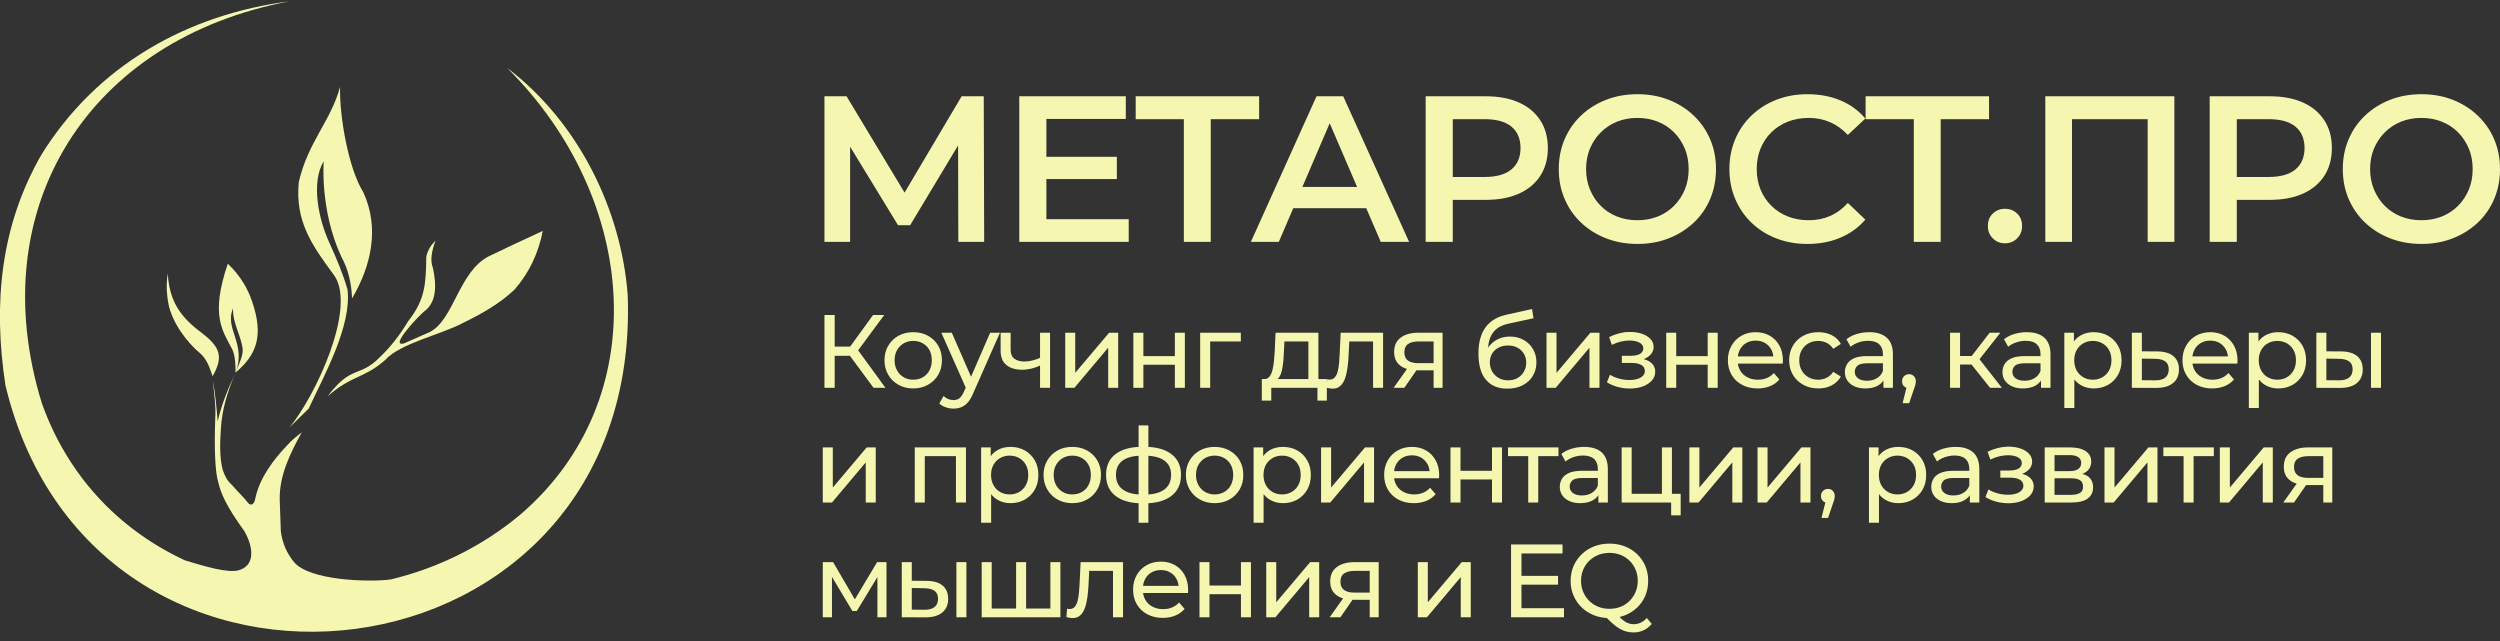 <?xml version="1.0" encoding="UTF-8"?> <svg xmlns="http://www.w3.org/2000/svg" width="234" height="60" viewBox="0 0 234 60" fill="none"><rect x="0" y="0" width="234" height="60" fill="#333333" stroke="none"/><path fill-rule="evenodd" clip-rule="evenodd" d="M47.475 6.362C54.274 11.533 58.151 19.779 58.752 27.586C60.163 64.86 8.846 70.889 0.507 36.052C-0.664 28.403 0.051 21.133 3.876 14.481C9.054 6.129 17.537 1.343 27.13 0.118C8.401 3.619 -1.757 19.361 3.92 37.755C10.54 56.305 34.2 60.237 48.67 48.194C61.248 37.436 59.869 18.699 47.475 6.362Z" fill="#F5F7B1"></path><path fill-rule="evenodd" clip-rule="evenodd" d="M17.336 52.461C19.366 53.063 21.239 53.629 22.304 53.388C23.987 52.933 23.67 51.104 22.876 49.723C21.177 47.371 20.672 46.196 20.42 45.095C20.144 44.212 20.043 42.066 20.144 39.237C20.23 37.989 20.029 36.797 19.92 35.588C20.149 36.826 20.274 38.168 20.373 39.437C20.722 37.921 21.328 36.418 21.968 35.063C21.307 36.649 20.787 38.287 20.677 40.07C20.591 41.43 20.532 42.78 20.844 43.979C21.039 44.55 21.297 45.046 21.692 45.367C22.296 46.097 22.811 46.52 23.209 47.062C23.454 47.364 23.802 47.275 23.907 46.608C24.115 45.656 24.523 44.776 25.059 43.948C25.579 43.13 26.207 42.388 26.878 41.679C27.315 41.181 27.778 40.831 28.241 40.47C27.177 42.396 26.147 44.482 26.181 46.73C26.214 47.735 26.251 48.739 26.285 49.741C26.428 50.803 26.823 51.763 27.513 52.606C28.947 54.327 34.353 54.498 36.518 54.249C31.067 56.897 21.877 56.095 17.336 52.461Z" fill="#F5F7B1"></path><path fill-rule="evenodd" clip-rule="evenodd" d="M19.899 35.217C19.629 34.441 19.382 33.646 18.765 33.099C17.43 31.985 16.14 30.207 15.778 28.497C15.58 27.474 15.551 26.511 15.705 25.616C15.851 28.105 16.806 29.615 18.814 31.105C20.511 32.403 21.008 33.288 19.899 35.217Z" fill="#F5F7B1"></path><path fill-rule="evenodd" clip-rule="evenodd" d="M22.046 34.903C22.056 34.191 22.015 33.228 21.729 32.681C20.823 30.942 19.673 29.522 21.323 24.684C22.509 25.813 23.18 26.999 23.594 28.211C24.692 31.401 24.039 33.195 22.064 34.856C22.267 34.256 22.743 33.407 22.717 32.74C22.639 31.575 21.747 30.238 21.814 28.852C20.977 30.794 23.097 32.149 22.046 34.903Z" fill="#F5F7B1"></path><path fill-rule="evenodd" clip-rule="evenodd" d="M27.12 39.982C27.711 39.403 28.301 38.824 28.892 38.245C30.326 35.154 32.928 30.519 32.529 27.106C32.098 25.603 31.481 24.149 30.81 22.683C29.868 20.622 29.064 17.149 30.302 15.081C30.305 14.912 29.896 19.638 31.952 24.035C32.641 25.281 32.894 26.589 32.954 27.926C34.757 24.879 35.535 21.349 34.018 18.021C32.597 15.74 31.754 10.809 31.832 8.133C30.96 11.338 28.832 13.274 27.966 17.043C27.614 20.729 29.186 22.942 31.278 25.774C33.401 28.8 29.545 37.036 27.12 39.982Z" fill="#F5F7B1"></path><path fill-rule="evenodd" clip-rule="evenodd" d="M30.666 37.093C32.907 34.1 33.664 35.383 35.566 33.42C36.576 32.46 37.447 31.334 38.205 30.062C39.8 28.063 39.87 26.522 39.901 24.032C40.021 23.43 40.343 22.94 40.77 22.506C40.429 23.43 40.226 24.323 40.526 25.107C40.819 26.48 40.965 28.237 39.693 29.161C39.297 29.462 36.355 32.525 37.814 32.144C38.626 31.785 39.438 31.424 40.247 31.069C42.49 29.904 42.93 25.457 45.737 23.996C47.348 23.22 49.188 22.351 50.803 21.613C50.416 23.612 49.588 25.46 48.17 27.1C46.796 28.401 45.136 29.343 43.403 30.194C41.306 31.328 37.465 32.117 36.045 33.703C34.047 35.458 32.941 35.089 30.666 37.093Z" fill="#F5F7B1"></path><path d="M77.169 22.639V9.012H79.238L85.228 18.958H84.117L90.01 9.012H92.079L92.118 22.639H89.698L89.677 12.768H90.185L85.189 21.081H84.057L78.983 12.768H79.569V22.639H77.169ZM97.746 14.676H104.537V16.76H97.746V14.676ZM97.941 20.516H105.648V22.639H95.404V9.012H105.375V11.133H97.941V20.516ZM110.808 22.639V10.531L111.414 11.154H106.301V9.012H117.854V11.154H112.741L113.327 10.531V22.639H110.808ZM117.082 22.639L123.227 9.012H125.725L131.892 22.639H129.238L123.951 10.354H124.966L119.697 22.639H117.082ZM119.91 19.485L120.594 17.5H127.971L128.653 19.485H119.91ZM133.443 22.639V9.012H139.063C140.273 9.012 141.311 9.207 142.175 9.596C143.042 9.986 143.708 10.544 144.176 11.271C144.645 11.997 144.879 12.859 144.879 13.858C144.879 14.857 144.645 15.722 144.176 16.448C143.708 17.175 143.042 17.733 142.175 18.123C141.311 18.512 140.273 18.707 139.063 18.707H134.848L135.98 17.518V22.639H133.443ZM135.98 17.79L134.848 16.565H138.946C140.065 16.565 140.908 16.329 141.473 15.854C142.04 15.382 142.321 14.715 142.321 13.858C142.321 12.989 142.04 12.322 141.473 11.854C140.908 11.387 140.065 11.154 138.946 11.154H134.848L135.98 9.908V17.79ZM153.278 22.833C152.211 22.833 151.228 22.657 150.33 22.306C149.432 21.956 148.652 21.468 147.988 20.837C147.325 20.209 146.812 19.47 146.448 18.618C146.083 17.77 145.901 16.838 145.901 15.826C145.901 14.813 146.083 13.882 146.448 13.033C146.812 12.181 147.325 11.442 147.988 10.814C148.652 10.183 149.432 9.692 150.33 9.342C151.228 8.992 152.203 8.818 153.257 8.818C154.324 8.818 155.305 8.992 156.195 9.342C157.087 9.692 157.863 10.183 158.526 10.814C159.19 11.442 159.705 12.181 160.069 13.033C160.434 13.882 160.616 14.813 160.616 15.826C160.616 16.838 160.434 17.772 160.069 18.629C159.705 19.485 159.19 20.225 158.526 20.848C157.863 21.471 157.087 21.956 156.195 22.306C155.305 22.657 154.332 22.833 153.278 22.833ZM153.257 20.614C153.947 20.614 154.584 20.497 155.17 20.264C155.755 20.03 156.263 19.695 156.692 19.262C157.121 18.826 157.457 18.32 157.699 17.744C157.938 17.165 158.058 16.526 158.058 15.826C158.058 15.125 157.938 14.486 157.699 13.908C157.457 13.331 157.121 12.825 156.692 12.389C156.263 11.956 155.755 11.621 155.17 11.387C154.584 11.154 153.947 11.037 153.257 11.037C152.568 11.037 151.935 11.154 151.355 11.387C150.778 11.621 150.27 11.956 149.833 12.389C149.398 12.825 149.06 13.331 148.818 13.908C148.579 14.486 148.457 15.125 148.457 15.826C148.457 16.513 148.579 17.149 148.818 17.733C149.06 18.317 149.393 18.826 149.823 19.262C150.252 19.695 150.759 20.03 151.345 20.264C151.93 20.497 152.568 20.614 153.257 20.614ZM169.171 22.833C168.13 22.833 167.165 22.662 166.272 22.317C165.383 21.974 164.607 21.486 163.951 20.858C163.293 20.227 162.783 19.485 162.419 18.629C162.055 17.772 161.872 16.838 161.872 15.826C161.872 14.813 162.055 13.879 162.419 13.022C162.783 12.166 163.296 11.424 163.959 10.793C164.623 10.165 165.398 9.677 166.283 9.334C167.168 8.989 168.135 8.818 169.189 8.818C170.308 8.818 171.331 9.01 172.254 9.391C173.178 9.775 173.959 10.341 174.596 11.094L172.957 12.633C172.463 12.101 171.908 11.701 171.297 11.437C170.685 11.169 170.022 11.037 169.306 11.037C168.591 11.037 167.938 11.154 167.347 11.387C166.754 11.621 166.241 11.95 165.804 12.379C165.37 12.807 165.031 13.313 164.789 13.897C164.55 14.481 164.428 15.125 164.428 15.826C164.428 16.526 164.55 17.167 164.789 17.751C165.031 18.335 165.37 18.841 165.804 19.27C166.241 19.698 166.754 20.03 167.347 20.264C167.938 20.497 168.591 20.614 169.306 20.614C170.022 20.614 170.685 20.482 171.297 20.215C171.908 19.95 172.463 19.542 172.957 18.997L174.596 20.555C173.959 21.294 173.178 21.86 172.254 22.249C171.331 22.639 170.303 22.833 169.171 22.833ZM179.132 22.639V10.531L179.735 11.154H174.622V9.012H186.175V11.154H181.062L181.648 10.531V22.639H179.132ZM187.666 22.774C187.224 22.774 186.846 22.623 186.534 22.317C186.222 22.013 186.066 21.627 186.066 21.159C186.066 20.666 186.222 20.274 186.534 19.981C186.846 19.69 187.224 19.542 187.666 19.542C188.108 19.542 188.486 19.69 188.798 19.981C189.11 20.274 189.266 20.666 189.266 21.159C189.266 21.627 189.11 22.013 188.798 22.317C188.486 22.623 188.108 22.774 187.666 22.774ZM191.442 22.639V9.012H203.52V22.639H201.022V10.531L201.608 11.154H193.354L193.94 10.531V22.639H191.442ZM206.827 22.639V9.012H212.448C213.658 9.012 214.696 9.207 215.56 9.596C216.426 9.986 217.092 10.544 217.561 11.271C218.029 11.997 218.263 12.859 218.263 13.858C218.263 14.857 218.029 15.722 217.561 16.448C217.092 17.175 216.426 17.733 215.56 18.123C214.696 18.512 213.658 18.707 212.448 18.707H208.232L209.364 17.518V22.639H206.827ZM209.364 17.79L208.232 16.565H212.33C213.449 16.565 214.292 16.329 214.857 15.854C215.424 15.382 215.705 14.715 215.705 13.858C215.705 12.989 215.424 12.322 214.857 11.854C214.292 11.387 213.449 11.154 212.33 11.154H208.232L209.364 9.908V17.79ZM226.662 22.833C225.596 22.833 224.612 22.657 223.714 22.306C222.817 21.956 222.036 21.468 221.372 20.837C220.709 20.209 220.196 19.47 219.832 18.618C219.468 17.77 219.286 16.838 219.286 15.826C219.286 14.813 219.468 13.882 219.832 13.033C220.196 12.181 220.709 11.442 221.372 10.814C222.036 10.183 222.817 9.692 223.714 9.342C224.612 8.992 225.588 8.818 226.641 8.818C227.708 8.818 228.689 8.992 229.579 9.342C230.472 9.692 231.247 10.183 231.911 10.814C232.574 11.442 233.089 12.181 233.454 13.033C233.818 13.882 234 14.813 234 15.826C234 16.838 233.818 17.772 233.454 18.629C233.089 19.485 232.574 20.225 231.911 20.848C231.247 21.471 230.472 21.956 229.579 22.306C228.689 22.657 227.716 22.833 226.662 22.833ZM226.641 20.614C227.331 20.614 227.969 20.497 228.554 20.264C229.139 20.03 229.647 19.695 230.076 19.262C230.505 18.826 230.841 18.32 231.083 17.744C231.323 17.165 231.442 16.526 231.442 15.826C231.442 15.125 231.323 14.486 231.083 13.908C230.841 13.331 230.505 12.825 230.076 12.389C229.647 11.956 229.139 11.621 228.554 11.387C227.969 11.154 227.331 11.037 226.641 11.037C225.952 11.037 225.32 11.154 224.739 11.387C224.162 11.621 223.654 11.956 223.217 12.389C222.783 12.825 222.444 13.331 222.202 13.908C221.963 14.486 221.841 15.125 221.841 15.826C221.841 16.513 221.963 17.149 222.202 17.733C222.444 18.317 222.778 18.826 223.207 19.262C223.636 19.695 224.144 20.03 224.729 20.264C225.314 20.497 225.952 20.614 226.641 20.614Z" fill="#F5F7B1"></path><path d="M81.765 36.299L79.287 32.943L80.079 32.455L82.878 36.299H81.765ZM77.169 36.299V29.486H78.127V36.299H77.169ZM77.833 33.301V32.444H80.05V33.301H77.833ZM80.167 33L79.269 32.865L81.718 29.486H82.761L80.167 33ZM85.48 36.358C84.96 36.358 84.497 36.244 84.093 36.016C83.69 35.79 83.373 35.476 83.138 35.079C82.904 34.679 82.787 34.225 82.787 33.721C82.787 33.208 82.904 32.753 83.138 32.359C83.373 31.962 83.69 31.653 84.093 31.427C84.497 31.204 84.96 31.092 85.48 31.092C85.993 31.092 86.453 31.204 86.859 31.427C87.268 31.653 87.585 31.959 87.817 32.354C88.049 32.746 88.163 33.2 88.163 33.721C88.163 34.233 88.049 34.687 87.817 35.081C87.585 35.479 87.268 35.79 86.859 36.016C86.453 36.244 85.993 36.358 85.48 36.358ZM85.48 35.541C85.811 35.541 86.11 35.466 86.373 35.315C86.636 35.167 86.844 34.954 86.992 34.679C87.143 34.404 87.216 34.085 87.216 33.721C87.216 33.35 87.143 33.031 86.992 32.761C86.844 32.491 86.636 32.284 86.373 32.133C86.11 31.985 85.811 31.91 85.48 31.91C85.147 31.91 84.853 31.985 84.593 32.133C84.333 32.284 84.125 32.491 83.969 32.761C83.812 33.031 83.734 33.35 83.734 33.721C83.734 34.085 83.812 34.404 83.969 34.679C84.125 34.954 84.333 35.167 84.593 35.315C84.853 35.466 85.147 35.541 85.48 35.541ZM89.243 38.245C88.996 38.245 88.756 38.206 88.522 38.123C88.288 38.043 88.085 37.924 87.916 37.768L88.317 37.067C88.447 37.192 88.59 37.285 88.746 37.35C88.902 37.415 89.068 37.449 89.243 37.449C89.472 37.449 89.659 37.389 89.81 37.272C89.958 37.155 90.099 36.948 90.229 36.649L90.552 35.938L90.648 35.821L92.677 31.142H93.596L91.088 36.815C90.937 37.179 90.77 37.464 90.585 37.672C90.398 37.88 90.195 38.027 89.974 38.116C89.753 38.201 89.511 38.245 89.243 38.245ZM90.474 36.465L88.111 31.142H89.087L91.098 35.736L90.474 36.465ZM97.416 34.186C97.142 34.319 96.862 34.42 96.573 34.495C96.284 34.568 95.985 34.607 95.68 34.607C95.056 34.607 94.561 34.459 94.202 34.168C93.841 33.875 93.658 33.426 93.658 32.816V31.142H94.595V32.756C94.595 33.127 94.712 33.4 94.944 33.574C95.173 33.75 95.485 33.838 95.875 33.838C96.123 33.838 96.377 33.805 96.64 33.74C96.903 33.675 97.163 33.584 97.416 33.467V34.186ZM97.348 36.299V31.142H98.285V36.299H97.348ZM99.705 36.299V31.142H100.642V34.897L103.814 31.142H104.662V36.299H103.726V32.543L100.564 36.299H99.705ZM106.083 36.299V31.142H107.02V33.332H109.968V31.142H110.904V36.299H109.968V34.139H107.02V36.299H106.083ZM112.336 36.299V31.142H116.14V31.959H113.046L113.272 31.744V36.299H112.336ZM122.465 35.86V31.959H120.222L120.173 32.951C120.16 33.275 120.139 33.589 120.108 33.89C120.079 34.191 120.035 34.469 119.972 34.723C119.91 34.975 119.822 35.183 119.704 35.346C119.587 35.507 119.431 35.608 119.236 35.647L118.31 35.481C118.51 35.489 118.674 35.422 118.796 35.281C118.921 35.144 119.018 34.949 119.085 34.703C119.153 34.456 119.202 34.176 119.236 33.862C119.267 33.548 119.293 33.221 119.314 32.883L119.392 31.142H123.402V35.86H122.465ZM118.104 37.495V35.481H124.193V37.495H123.313V36.299H118.991V37.495H118.104ZM124.159 36.288L124.219 35.502C124.263 35.507 124.305 35.515 124.344 35.52C124.383 35.528 124.419 35.531 124.453 35.531C124.661 35.531 124.825 35.458 124.945 35.315C125.065 35.175 125.156 34.983 125.213 34.747C125.273 34.511 125.314 34.243 125.34 33.945C125.366 33.646 125.387 33.348 125.398 33.049L125.486 31.142H129.457V36.299H128.52V31.687L128.746 31.959H126.092L126.306 31.676L126.238 33.106C126.217 33.561 126.183 33.986 126.131 34.381C126.079 34.778 125.999 35.126 125.892 35.424C125.785 35.723 125.637 35.956 125.452 36.125C125.268 36.294 125.028 36.377 124.734 36.377C124.651 36.377 124.562 36.369 124.466 36.353C124.372 36.338 124.271 36.314 124.159 36.288ZM134.187 36.299V34.49L134.333 34.664H132.683C131.994 34.664 131.455 34.518 131.07 34.225C130.682 33.934 130.49 33.509 130.49 32.951C130.49 32.354 130.695 31.905 131.109 31.598C131.52 31.292 132.072 31.142 132.761 31.142H135.025V36.299H134.187ZM130.44 36.299L131.845 34.324H132.811L131.445 36.299H130.44ZM134.187 34.197V31.697L134.333 31.959H132.793C132.363 31.959 132.03 32.037 131.796 32.198C131.562 32.356 131.445 32.616 131.445 32.982C131.445 33.657 131.882 33.991 132.753 33.991H134.333L134.187 34.197ZM141.077 36.377C140.648 36.377 140.271 36.309 139.94 36.172C139.612 36.037 139.331 35.834 139.097 35.564C138.863 35.294 138.686 34.954 138.566 34.542C138.444 34.132 138.384 33.646 138.384 33.088C138.384 32.647 138.423 32.25 138.501 31.899C138.579 31.549 138.691 31.238 138.84 30.965C138.985 30.693 139.167 30.456 139.386 30.256C139.602 30.054 139.849 29.888 140.128 29.753C140.403 29.621 140.708 29.519 141.038 29.447L143.401 28.922L143.536 29.789L141.361 30.256C141.231 30.282 141.075 30.321 140.893 30.373C140.71 30.425 140.526 30.503 140.336 30.61C140.148 30.718 139.971 30.864 139.81 31.053C139.646 31.243 139.516 31.487 139.42 31.788C139.321 32.089 139.274 32.46 139.274 32.904C139.274 33.026 139.277 33.119 139.282 33.184C139.29 33.249 139.298 33.314 139.308 33.379C139.316 33.444 139.326 33.542 139.331 33.672L138.941 33.273C139.045 32.917 139.212 32.605 139.438 32.338C139.667 32.071 139.94 31.866 140.263 31.72C140.586 31.575 140.939 31.502 141.322 31.502C141.803 31.502 142.23 31.604 142.605 31.814C142.979 32.022 143.273 32.304 143.487 32.67C143.703 33.034 143.809 33.449 143.809 33.914C143.809 34.389 143.698 34.812 143.474 35.185C143.25 35.559 142.933 35.85 142.521 36.06C142.113 36.273 141.632 36.377 141.077 36.377ZM141.166 35.598C141.496 35.598 141.79 35.525 142.043 35.38C142.298 35.235 142.495 35.035 142.638 34.786C142.782 34.536 142.854 34.256 142.854 33.945C142.854 33.633 142.782 33.355 142.638 33.117C142.495 32.878 142.298 32.686 142.043 32.548C141.79 32.408 141.491 32.338 141.145 32.338C140.822 32.338 140.528 32.406 140.268 32.538C140.008 32.67 139.808 32.855 139.664 33.093C139.521 33.33 139.448 33.605 139.448 33.914C139.448 34.225 139.521 34.511 139.667 34.767C139.815 35.022 140.016 35.224 140.273 35.375C140.531 35.525 140.827 35.598 141.166 35.598ZM144.754 36.299V31.142H145.691V34.897L148.86 31.142H149.711V36.299H148.774V32.543L145.613 36.299H144.754ZM152.555 36.366C153.01 36.366 153.416 36.301 153.77 36.169C154.124 36.034 154.405 35.85 154.616 35.614C154.821 35.377 154.928 35.102 154.928 34.791C154.928 34.401 154.761 34.093 154.428 33.867C154.098 33.639 153.642 33.527 153.062 33.527L153.023 33.75C153.361 33.75 153.661 33.696 153.921 33.584C154.181 33.472 154.389 33.322 154.545 33.132C154.701 32.94 154.779 32.722 154.779 32.476C154.779 32.182 154.678 31.931 154.472 31.715C154.267 31.502 153.991 31.336 153.64 31.225C153.288 31.11 152.888 31.058 152.438 31.074C152.138 31.079 151.839 31.123 151.535 31.204C151.233 31.284 150.926 31.401 150.614 31.549L150.869 32.281C151.147 32.143 151.423 32.042 151.691 31.977C151.961 31.912 152.227 31.876 152.487 31.871C152.752 31.871 152.987 31.899 153.184 31.959C153.382 32.016 153.538 32.102 153.648 32.211C153.759 32.322 153.814 32.455 153.814 32.611C153.814 32.753 153.767 32.878 153.674 32.984C153.577 33.093 153.447 33.171 153.278 33.223C153.109 33.275 152.909 33.301 152.682 33.301H151.805V33.973H152.742C153.125 33.973 153.424 34.038 153.64 34.168C153.853 34.298 153.96 34.482 153.96 34.723C153.96 34.892 153.903 35.04 153.785 35.165C153.668 35.292 153.499 35.39 153.283 35.463C153.065 35.533 152.807 35.569 152.508 35.569C152.183 35.569 151.86 35.525 151.54 35.437C151.223 35.352 150.939 35.23 150.692 35.074L150.408 35.782C150.702 35.972 151.035 36.117 151.41 36.216C151.782 36.317 152.164 36.366 152.555 36.366ZM155.958 36.299V31.142H156.895V33.332H159.84V31.142H160.777V36.299H159.84V34.139H156.895V36.299H155.958ZM164.511 36.358C163.957 36.358 163.473 36.244 163.051 36.016C162.632 35.79 162.307 35.479 162.075 35.081C161.846 34.687 161.729 34.233 161.729 33.721C161.729 33.208 161.841 32.753 162.068 32.359C162.291 31.962 162.601 31.653 162.994 31.427C163.387 31.204 163.832 31.092 164.326 31.092C164.826 31.092 165.268 31.204 165.653 31.424C166.036 31.642 166.338 31.954 166.556 32.354C166.772 32.751 166.881 33.218 166.881 33.75C166.881 33.789 166.881 33.833 166.876 33.885C166.874 33.937 166.868 33.986 166.863 34.03H162.461V33.361H166.374L165.994 33.594C165.999 33.262 165.932 32.966 165.789 32.709C165.645 32.45 165.45 32.245 165.198 32.099C164.948 31.954 164.657 31.881 164.326 31.881C164.001 31.881 163.71 31.954 163.457 32.099C163.202 32.245 163.004 32.45 162.861 32.712C162.718 32.977 162.648 33.275 162.648 33.612V33.768C162.648 34.113 162.726 34.42 162.887 34.69C163.046 34.957 163.27 35.167 163.553 35.315C163.84 35.466 164.17 35.541 164.54 35.541C164.847 35.541 165.125 35.489 165.375 35.385C165.625 35.281 165.843 35.126 166.033 34.918L166.551 35.52C166.317 35.793 166.025 36 165.677 36.143C165.328 36.286 164.94 36.358 164.511 36.358ZM170.196 36.358C169.668 36.358 169.2 36.244 168.786 36.016C168.372 35.79 168.05 35.479 167.815 35.081C167.581 34.687 167.464 34.233 167.464 33.721C167.464 33.208 167.581 32.753 167.815 32.359C168.05 31.962 168.372 31.653 168.786 31.427C169.2 31.204 169.668 31.092 170.196 31.092C170.665 31.092 171.081 31.186 171.45 31.37C171.817 31.554 172.101 31.829 172.304 32.193L171.591 32.65C171.422 32.398 171.216 32.211 170.972 32.089C170.727 31.97 170.467 31.91 170.186 31.91C169.848 31.91 169.546 31.985 169.278 32.133C169.012 32.284 168.802 32.491 168.646 32.761C168.489 33.031 168.411 33.35 168.411 33.721C168.411 34.09 168.489 34.412 168.646 34.684C168.802 34.957 169.012 35.167 169.278 35.315C169.546 35.466 169.848 35.541 170.186 35.541C170.467 35.541 170.727 35.481 170.972 35.359C171.216 35.24 171.422 35.053 171.591 34.801L172.304 35.248C172.101 35.606 171.817 35.878 171.45 36.07C171.081 36.263 170.665 36.358 170.196 36.358ZM176.29 36.299V35.209L176.241 35.004V33.145C176.241 32.751 176.126 32.444 175.895 32.227C175.666 32.008 175.317 31.899 174.856 31.899C174.549 31.899 174.253 31.951 173.959 32.05C173.667 32.151 173.418 32.286 173.217 32.455L172.827 31.754C173.092 31.541 173.415 31.375 173.787 31.264C174.162 31.149 174.555 31.092 174.963 31.092C175.674 31.092 176.22 31.264 176.602 31.609C176.988 31.951 177.177 32.478 177.177 33.184V36.299H176.29ZM174.594 36.358C174.209 36.358 173.873 36.294 173.584 36.164C173.293 36.034 173.072 35.852 172.915 35.624C172.759 35.393 172.681 35.131 172.681 34.84C172.681 34.56 172.746 34.308 172.882 34.08C173.014 33.854 173.233 33.672 173.535 33.535C173.837 33.4 174.245 33.332 174.758 33.332H176.397V34.002H174.797C174.331 34.002 174.013 34.08 173.852 34.235C173.688 34.391 173.608 34.581 173.608 34.801C173.608 35.053 173.709 35.255 173.909 35.409C174.112 35.562 174.391 35.637 174.75 35.637C175.101 35.637 175.408 35.559 175.671 35.403C175.934 35.248 176.124 35.022 176.241 34.723L176.428 35.364C176.303 35.671 176.085 35.912 175.772 36.091C175.46 36.268 175.067 36.358 174.594 36.358ZM178.083 37.739L178.57 35.775L178.697 36.338C178.51 36.338 178.351 36.281 178.223 36.164C178.096 36.047 178.034 35.886 178.034 35.686C178.034 35.492 178.096 35.333 178.223 35.209C178.351 35.087 178.505 35.024 178.687 35.024C178.877 35.024 179.03 35.087 179.147 35.214C179.264 35.341 179.322 35.497 179.322 35.686C179.322 35.751 179.316 35.813 179.306 35.876C179.298 35.938 179.283 36.008 179.259 36.091C179.236 36.172 179.202 36.27 179.155 36.387L178.697 37.739H178.083ZM186.271 36.299L184.271 33.789L185.043 33.322L187.375 36.299H186.271ZM182.525 36.299V31.142H183.461V36.299H182.525ZM183.178 34.119V33.322H184.887V34.119H183.178ZM185.121 33.828L184.252 33.711L186.232 31.142H187.237L185.121 33.828ZM191.038 36.299V35.209L190.992 35.004V33.145C190.992 32.751 190.874 32.444 190.645 32.227C190.414 32.008 190.068 31.899 189.605 31.899C189.3 31.899 189.001 31.951 188.707 32.05C188.416 32.151 188.168 32.286 187.965 32.455L187.575 31.754C187.843 31.541 188.163 31.375 188.538 31.264C188.91 31.149 189.303 31.092 189.711 31.092C190.422 31.092 190.968 31.264 191.351 31.609C191.736 31.951 191.928 32.478 191.928 33.184V36.299H191.038ZM189.342 36.358C188.957 36.358 188.621 36.294 188.332 36.164C188.043 36.034 187.82 35.852 187.664 35.624C187.507 35.393 187.429 35.131 187.429 34.84C187.429 34.56 187.497 34.308 187.63 34.08C187.762 33.854 187.981 33.672 188.283 33.535C188.585 33.4 188.993 33.332 189.508 33.332H191.148V34.002H189.547C189.079 34.002 188.762 34.08 188.6 34.235C188.439 34.391 188.356 34.581 188.356 34.801C188.356 35.053 188.457 35.255 188.658 35.409C188.86 35.562 189.141 35.637 189.498 35.637C189.849 35.637 190.156 35.559 190.419 35.403C190.684 35.248 190.874 35.022 190.992 34.723L191.176 35.364C191.051 35.671 190.835 35.912 190.523 36.091C190.211 36.268 189.815 36.358 189.342 36.358ZM195.964 36.358C195.535 36.358 195.142 36.26 194.788 36.06C194.434 35.863 194.15 35.569 193.94 35.18C193.726 34.791 193.622 34.303 193.622 33.721C193.622 33.138 193.724 32.65 193.929 32.26C194.135 31.871 194.413 31.58 194.767 31.386C195.123 31.191 195.522 31.092 195.964 31.092C196.471 31.092 196.919 31.204 197.309 31.424C197.699 31.642 198.009 31.951 198.238 32.343C198.464 32.735 198.579 33.195 198.579 33.721C198.579 34.246 198.464 34.708 198.238 35.102C198.009 35.497 197.699 35.806 197.309 36.026C196.919 36.247 196.471 36.358 195.964 36.358ZM193.221 38.188V31.142H194.119V32.533L194.062 33.729L194.158 34.926V38.188H193.221ZM195.886 35.541C196.216 35.541 196.516 35.466 196.778 35.315C197.041 35.167 197.249 34.954 197.403 34.679C197.556 34.404 197.632 34.085 197.632 33.721C197.632 33.35 197.556 33.031 197.403 32.761C197.249 32.491 197.041 32.284 196.778 32.133C196.516 31.985 196.216 31.91 195.886 31.91C195.561 31.91 195.267 31.985 195.001 32.133C194.738 32.284 194.53 32.491 194.377 32.761C194.226 33.031 194.148 33.35 194.148 33.721C194.148 34.085 194.226 34.404 194.377 34.679C194.53 34.954 194.738 35.167 195.001 35.315C195.267 35.466 195.561 35.541 195.886 35.541ZM201.93 32.894C202.589 32.899 203.088 33.049 203.434 33.34C203.778 33.633 203.952 34.046 203.952 34.575C203.952 35.136 203.762 35.564 203.385 35.865C203.008 36.169 202.474 36.314 201.785 36.309L199.542 36.299V31.142H200.478V32.883L201.93 32.894ZM201.707 35.598C202.131 35.606 202.451 35.52 202.667 35.346C202.885 35.17 202.995 34.91 202.995 34.568C202.995 34.23 202.888 33.984 202.672 33.828C202.459 33.672 202.136 33.589 201.707 33.584L200.478 33.566V35.588L201.707 35.598ZM207.061 36.358C206.507 36.358 206.021 36.244 205.602 36.016C205.183 35.79 204.858 35.479 204.626 35.081C204.394 34.687 204.28 34.233 204.28 33.721C204.28 33.208 204.392 32.753 204.616 32.359C204.842 31.962 205.149 31.653 205.542 31.427C205.937 31.204 206.38 31.092 206.874 31.092C207.376 31.092 207.819 31.204 208.201 31.424C208.586 31.642 208.885 31.954 209.104 32.354C209.323 32.751 209.432 33.218 209.432 33.75C209.432 33.789 209.429 33.833 209.427 33.885C209.424 33.937 209.419 33.986 209.411 34.03H205.011V33.361H208.925L208.545 33.594C208.55 33.262 208.482 32.966 208.339 32.709C208.196 32.45 207.998 32.245 207.748 32.099C207.499 31.954 207.207 31.881 206.874 31.881C206.549 31.881 206.26 31.954 206.008 32.099C205.753 32.245 205.555 32.45 205.412 32.712C205.269 32.977 205.196 33.275 205.196 33.612V33.768C205.196 34.113 205.277 34.42 205.435 34.69C205.594 34.957 205.818 35.167 206.104 35.315C206.39 35.466 206.718 35.541 207.09 35.541C207.395 35.541 207.673 35.489 207.923 35.385C208.175 35.281 208.394 35.126 208.584 34.918L209.099 35.52C208.865 35.793 208.573 36 208.227 36.143C207.879 36.286 207.491 36.358 207.061 36.358ZM213.233 36.358C212.804 36.358 212.411 36.26 212.057 36.06C211.703 35.863 211.42 35.569 211.209 35.18C210.998 34.791 210.892 34.303 210.892 33.721C210.892 33.138 210.993 32.65 211.199 32.26C211.404 31.871 211.683 31.58 212.039 31.386C212.393 31.191 212.791 31.092 213.233 31.092C213.741 31.092 214.188 31.204 214.579 31.424C214.969 31.642 215.279 31.951 215.508 32.343C215.734 32.735 215.848 33.195 215.848 33.721C215.848 34.246 215.734 34.708 215.508 35.102C215.279 35.497 214.969 35.806 214.579 36.026C214.188 36.247 213.741 36.358 213.233 36.358ZM210.491 38.188V31.142H211.389V32.533L211.331 33.729L211.428 34.926V38.188H210.491ZM213.155 35.541C213.486 35.541 213.785 35.466 214.048 35.315C214.311 35.167 214.519 34.954 214.672 34.679C214.826 34.404 214.901 34.085 214.901 33.721C214.901 33.35 214.826 33.031 214.672 32.761C214.519 32.491 214.311 32.284 214.048 32.133C213.785 31.985 213.486 31.91 213.155 31.91C212.83 31.91 212.536 31.985 212.273 32.133C212.008 32.284 211.8 32.491 211.649 32.761C211.495 33.031 211.417 33.35 211.417 33.721C211.417 34.085 211.495 34.404 211.649 34.679C211.8 34.954 212.008 35.167 212.273 35.315C212.536 35.466 212.83 35.541 213.155 35.541ZM221.924 36.299V31.142H222.861V36.299H221.924ZM219.143 32.894C219.798 32.899 220.298 33.049 220.641 33.34C220.982 33.633 221.151 34.046 221.151 34.575C221.151 35.136 220.967 35.564 220.592 35.865C220.217 36.169 219.681 36.314 218.986 36.309L216.811 36.299V31.142H217.748V32.883L219.143 32.894ZM218.919 35.598C219.335 35.606 219.653 35.52 219.874 35.346C220.095 35.17 220.207 34.91 220.207 34.568C220.207 34.23 220.098 33.984 219.879 33.828C219.66 33.672 219.34 33.589 218.919 33.584L217.748 33.566V35.588L218.919 35.598ZM77.013 47.036V41.879H77.95V45.635L81.122 41.879H81.97V47.036H81.034V43.281L77.872 47.036H77.013ZM85.623 47.036V41.879H90.414V47.036H89.477V42.463L89.701 42.697H86.336L86.56 42.463V47.036H85.623ZM94.577 47.096C94.148 47.096 93.755 46.998 93.401 46.798C93.047 46.6 92.763 46.307 92.552 45.918C92.339 45.528 92.235 45.041 92.235 44.456C92.235 43.873 92.337 43.387 92.542 42.998C92.748 42.608 93.026 42.315 93.383 42.12C93.736 41.926 94.135 41.83 94.577 41.83C95.084 41.83 95.532 41.939 95.922 42.16C96.312 42.38 96.622 42.689 96.851 43.081C97.077 43.473 97.192 43.932 97.192 44.456C97.192 44.983 97.077 45.443 96.851 45.84C96.622 46.234 96.312 46.543 95.922 46.764C95.532 46.984 95.084 47.096 94.577 47.096ZM91.834 48.926V41.879H92.732V43.27L92.675 44.467L92.771 45.663V48.926H91.834ZM94.499 46.279C94.829 46.279 95.129 46.203 95.391 46.053C95.654 45.905 95.862 45.692 96.016 45.417C96.169 45.142 96.245 44.82 96.245 44.456C96.245 44.088 96.169 43.769 96.016 43.499C95.862 43.229 95.654 43.021 95.391 42.871C95.129 42.723 94.829 42.647 94.499 42.647C94.174 42.647 93.88 42.723 93.617 42.871C93.351 43.021 93.143 43.229 92.992 43.499C92.839 43.769 92.761 44.088 92.761 44.456C92.761 44.82 92.839 45.142 92.992 45.417C93.143 45.692 93.351 45.905 93.617 46.053C93.88 46.203 94.174 46.279 94.499 46.279ZM100.369 47.096C99.849 47.096 99.388 46.982 98.982 46.754C98.579 46.528 98.261 46.214 98.027 45.816C97.793 45.417 97.676 44.963 97.676 44.456C97.676 43.945 97.793 43.491 98.027 43.094C98.261 42.699 98.579 42.391 98.982 42.165C99.388 41.941 99.849 41.83 100.369 41.83C100.882 41.83 101.342 41.941 101.751 42.165C102.157 42.391 102.474 42.697 102.706 43.091C102.937 43.483 103.052 43.937 103.052 44.456C103.052 44.97 102.937 45.425 102.706 45.819C102.474 46.216 102.157 46.528 101.751 46.754C101.342 46.982 100.882 47.096 100.369 47.096ZM100.369 46.279C100.699 46.279 100.999 46.203 101.261 46.053C101.524 45.905 101.732 45.692 101.881 45.417C102.032 45.142 102.104 44.82 102.104 44.456C102.104 44.088 102.032 43.769 101.881 43.499C101.732 43.229 101.524 43.021 101.261 42.871C100.999 42.723 100.699 42.647 100.369 42.647C100.036 42.647 99.742 42.723 99.482 42.871C99.222 43.021 99.013 43.229 98.857 43.499C98.701 43.769 98.623 44.088 98.623 44.456C98.623 44.82 98.701 45.142 98.857 45.417C99.013 45.692 99.222 45.905 99.482 46.053C99.742 46.203 100.036 46.279 100.369 46.279ZM107.098 47.114C107.093 47.114 107.069 47.114 107.035 47.114C106.999 47.114 106.965 47.114 106.931 47.114C106.9 47.114 106.879 47.114 106.874 47.114C105.812 47.101 104.99 46.865 104.405 46.408C103.819 45.952 103.528 45.297 103.528 44.449C103.528 43.605 103.822 42.956 104.41 42.507C104.998 42.056 105.831 41.827 106.903 41.819C106.916 41.819 106.936 41.819 106.965 41.819C106.996 41.819 107.025 41.819 107.053 41.819C107.082 41.819 107.1 41.819 107.108 41.819C108.193 41.819 109.039 42.048 109.64 42.502C110.241 42.956 110.543 43.605 110.543 44.449C110.543 45.305 110.241 45.962 109.635 46.424C109.031 46.883 108.185 47.114 107.098 47.114ZM107.08 46.297C107.644 46.297 108.115 46.227 108.487 46.084C108.862 45.941 109.143 45.733 109.333 45.461C109.52 45.188 109.616 44.851 109.616 44.449C109.616 44.052 109.52 43.722 109.333 43.455C109.143 43.19 108.862 42.987 108.487 42.852C108.115 42.715 107.644 42.647 107.08 42.647C107.067 42.647 107.04 42.647 107.001 42.647C106.962 42.647 106.939 42.647 106.931 42.647C106.38 42.647 105.919 42.718 105.552 42.858C105.183 42.995 104.909 43.198 104.727 43.465C104.545 43.73 104.454 44.059 104.454 44.449C104.454 44.843 104.545 45.178 104.733 45.451C104.917 45.723 105.193 45.931 105.56 46.074C105.929 46.216 106.385 46.291 106.931 46.297C106.944 46.297 106.97 46.297 107.004 46.297C107.04 46.297 107.067 46.297 107.08 46.297ZM106.572 48.926V39.816H107.488V48.926H106.572ZM113.691 47.096C113.171 47.096 112.708 46.982 112.304 46.754C111.901 46.528 111.584 46.214 111.349 45.816C111.115 45.417 110.998 44.963 110.998 44.456C110.998 43.945 111.115 43.491 111.349 43.094C111.584 42.699 111.901 42.391 112.304 42.165C112.708 41.941 113.171 41.83 113.691 41.83C114.204 41.83 114.664 41.941 115.07 42.165C115.479 42.391 115.796 42.697 116.028 43.091C116.259 43.483 116.374 43.937 116.374 44.456C116.374 44.97 116.259 45.425 116.028 45.819C115.796 46.216 115.479 46.528 115.07 46.754C114.664 46.982 114.204 47.096 113.691 47.096ZM113.691 46.279C114.022 46.279 114.321 46.203 114.584 46.053C114.846 45.905 115.052 45.692 115.203 45.417C115.351 45.142 115.427 44.82 115.427 44.456C115.427 44.088 115.351 43.769 115.203 43.499C115.052 43.229 114.846 43.021 114.584 42.871C114.321 42.723 114.022 42.647 113.691 42.647C113.358 42.647 113.062 42.723 112.804 42.871C112.541 43.021 112.336 43.229 112.179 43.499C112.023 43.769 111.945 44.088 111.945 44.456C111.945 44.82 112.023 45.142 112.179 45.417C112.336 45.692 112.541 45.905 112.804 46.053C113.062 46.203 113.358 46.279 113.691 46.279ZM120.079 47.096C119.65 47.096 119.257 46.998 118.903 46.798C118.547 46.6 118.266 46.307 118.052 45.918C117.841 45.528 117.737 45.041 117.737 44.456C117.737 43.873 117.839 43.387 118.044 42.998C118.247 42.608 118.528 42.315 118.882 42.12C119.236 41.926 119.637 41.83 120.079 41.83C120.587 41.83 121.034 41.939 121.424 42.16C121.815 42.38 122.124 42.689 122.351 43.081C122.58 43.473 122.694 43.932 122.694 44.456C122.694 44.983 122.58 45.443 122.351 45.84C122.124 46.234 121.815 46.543 121.424 46.764C121.034 46.984 120.587 47.096 120.079 47.096ZM117.337 48.926V41.879H118.234V43.27L118.174 44.467L118.273 45.663V48.926H117.337ZM120.001 46.279C120.332 46.279 120.628 46.203 120.894 46.053C121.156 45.905 121.365 45.692 121.518 45.417C121.669 45.142 121.747 44.82 121.747 44.456C121.747 44.088 121.669 43.769 121.518 43.499C121.365 43.229 121.156 43.021 120.894 42.871C120.628 42.723 120.332 42.647 120.001 42.647C119.676 42.647 119.379 42.723 119.116 42.871C118.854 43.021 118.645 43.229 118.492 43.499C118.341 43.769 118.263 44.088 118.263 44.456C118.263 44.82 118.341 45.142 118.492 45.417C118.645 45.692 118.854 45.905 119.116 46.053C119.379 46.203 119.676 46.279 120.001 46.279ZM123.654 47.036V41.879H124.591V45.635L127.763 41.879H128.611V47.036H127.674V43.281L124.513 47.036H123.654ZM132.335 47.096C131.783 47.096 131.296 46.982 130.877 46.754C130.459 46.528 130.133 46.216 129.902 45.819C129.67 45.425 129.556 44.97 129.556 44.456C129.556 43.945 129.668 43.491 129.891 43.094C130.115 42.699 130.425 42.391 130.818 42.165C131.213 41.941 131.655 41.83 132.15 41.83C132.652 41.83 133.094 41.939 133.477 42.16C133.862 42.38 134.161 42.691 134.38 43.091C134.598 43.488 134.708 43.956 134.708 44.488C134.708 44.527 134.705 44.571 134.702 44.623C134.7 44.675 134.695 44.724 134.687 44.768H130.287V44.098H134.2L133.818 44.332C133.826 44 133.758 43.704 133.615 43.444C133.472 43.185 133.274 42.982 133.024 42.837C132.774 42.691 132.483 42.619 132.15 42.619C131.825 42.619 131.536 42.691 131.283 42.837C131.028 42.982 130.831 43.187 130.687 43.449C130.544 43.714 130.472 44.013 130.472 44.35V44.506C130.472 44.851 130.552 45.157 130.711 45.427C130.87 45.694 131.093 45.905 131.38 46.053C131.666 46.203 131.994 46.279 132.366 46.279C132.67 46.279 132.949 46.227 133.198 46.123C133.451 46.019 133.669 45.863 133.857 45.656L134.375 46.258C134.14 46.53 133.849 46.738 133.503 46.881C133.154 47.023 132.764 47.096 132.335 47.096ZM135.767 47.036V41.879H136.703V44.067H139.651V41.879H140.588V47.036H139.651V44.877H136.703V47.036H135.767ZM143.042 47.036V42.453L143.276 42.697H141.15V41.879H145.873V42.697H143.755L143.979 42.453V47.036H143.042Z" fill="#F5F7B1"></path><path d="M149.607 47.036V45.946L149.557 45.741V43.883C149.557 43.488 149.44 43.182 149.211 42.964C148.98 42.746 148.634 42.637 148.17 42.637C147.866 42.637 147.567 42.689 147.273 42.788C146.981 42.889 146.734 43.024 146.531 43.193L146.141 42.492C146.409 42.276 146.729 42.113 147.104 42.001C147.478 41.887 147.869 41.83 148.28 41.83C148.987 41.83 149.534 42.001 149.919 42.346C150.301 42.689 150.494 43.216 150.494 43.922V47.036H149.607ZM147.908 47.096C147.525 47.096 147.187 47.031 146.898 46.901C146.609 46.772 146.385 46.59 146.229 46.359C146.073 46.131 145.995 45.868 145.995 45.578C145.995 45.297 146.063 45.046 146.195 44.817C146.328 44.592 146.547 44.41 146.849 44.272C147.15 44.137 147.559 44.067 148.074 44.067H149.713V44.739H148.113C147.645 44.739 147.33 44.817 147.166 44.973C147.005 45.129 146.921 45.318 146.921 45.539C146.921 45.791 147.023 45.993 147.226 46.146C147.426 46.299 147.707 46.375 148.064 46.375C148.415 46.375 148.722 46.297 148.985 46.141C149.25 45.985 149.44 45.759 149.557 45.461L149.742 46.102C149.62 46.408 149.401 46.65 149.089 46.826C148.777 47.005 148.384 47.096 147.908 47.096ZM151.787 47.036V41.879H152.724V46.219H155.555V41.879H156.492V47.036H151.787ZM156.421 48.233V46.987L156.655 47.036H155.555V46.219H157.311V48.233H156.421ZM158.126 47.036V41.879H159.062V45.635L162.234 41.879H163.082V47.036H162.146V43.281L158.984 47.036H158.126ZM164.506 47.036V41.879H165.442V45.635L168.612 41.879H169.46V47.036H168.523V43.281L165.364 47.036H164.506ZM170.493 48.477L170.98 46.512L171.107 47.075C170.917 47.075 170.761 47.018 170.633 46.901C170.506 46.785 170.444 46.624 170.444 46.424C170.444 46.229 170.506 46.071 170.633 45.946C170.761 45.824 170.914 45.762 171.097 45.762C171.287 45.762 171.437 45.824 171.555 45.952C171.672 46.079 171.732 46.234 171.732 46.424C171.732 46.489 171.726 46.551 171.716 46.613C171.705 46.676 171.69 46.746 171.666 46.826C171.646 46.909 171.612 47.008 171.565 47.125L171.107 48.477H170.493ZM177.677 47.096C177.248 47.096 176.855 46.998 176.501 46.798C176.147 46.6 175.863 46.307 175.653 45.918C175.439 45.528 175.335 45.041 175.335 44.456C175.335 43.873 175.437 43.387 175.642 42.998C175.848 42.608 176.126 42.315 176.48 42.12C176.834 41.926 177.235 41.83 177.677 41.83C178.184 41.83 178.632 41.939 179.022 42.16C179.413 42.38 179.722 42.689 179.949 43.081C180.178 43.473 180.292 43.932 180.292 44.456C180.292 44.983 180.178 45.443 179.949 45.84C179.722 46.234 179.413 46.543 179.022 46.764C178.632 46.984 178.184 47.096 177.677 47.096ZM174.935 48.926V41.879H175.832V43.27L175.772 44.467L175.871 45.663V48.926H174.935ZM177.599 46.279C177.929 46.279 178.229 46.203 178.492 46.053C178.754 45.905 178.962 45.692 179.116 45.417C179.27 45.142 179.345 44.82 179.345 44.456C179.345 44.088 179.27 43.769 179.116 43.499C178.962 43.229 178.754 43.021 178.492 42.871C178.229 42.723 177.929 42.647 177.599 42.647C177.274 42.647 176.98 42.723 176.714 42.871C176.452 43.021 176.243 43.229 176.09 43.499C175.939 43.769 175.861 44.088 175.861 44.456C175.861 44.82 175.939 45.142 176.09 45.417C176.243 45.692 176.452 45.905 176.714 46.053C176.98 46.203 177.274 46.279 177.599 46.279ZM184.377 47.036V45.946L184.328 45.741V43.883C184.328 43.488 184.211 43.182 183.982 42.964C183.75 42.746 183.404 42.637 182.941 42.637C182.637 42.637 182.337 42.689 182.043 42.788C181.752 42.889 181.505 43.024 181.302 43.193L180.911 42.492C181.179 42.276 181.499 42.113 181.874 42.001C182.249 41.887 182.639 41.83 183.05 41.83C183.758 41.83 184.304 42.001 184.689 42.346C185.072 42.689 185.265 43.216 185.265 43.922V47.036H184.377ZM182.678 47.096C182.296 47.096 181.957 47.031 181.669 46.901C181.38 46.772 181.156 46.59 181 46.359C180.844 46.131 180.766 45.868 180.766 45.578C180.766 45.297 180.833 45.046 180.966 44.817C181.099 44.592 181.317 44.41 181.619 44.272C181.921 44.137 182.329 44.067 182.845 44.067H184.484V44.739H182.884C182.415 44.739 182.1 44.817 181.937 44.973C181.775 45.129 181.692 45.318 181.692 45.539C181.692 45.791 181.793 45.993 181.996 46.146C182.197 46.299 182.478 46.375 182.834 46.375C183.186 46.375 183.493 46.297 183.755 46.141C184.021 45.985 184.211 45.759 184.328 45.461L184.513 46.102C184.39 46.408 184.172 46.65 183.859 46.826C183.547 47.005 183.154 47.096 182.678 47.096ZM187.984 47.104C188.439 47.104 188.842 47.039 189.199 46.904C189.553 46.772 189.834 46.587 190.042 46.351C190.25 46.115 190.354 45.84 190.354 45.528C190.354 45.139 190.188 44.83 189.857 44.604C189.524 44.376 189.069 44.262 188.491 44.262L188.452 44.488C188.79 44.488 189.089 44.431 189.35 44.322C189.61 44.21 189.818 44.059 189.974 43.87C190.13 43.678 190.208 43.457 190.208 43.211C190.208 42.92 190.104 42.666 189.899 42.453C189.696 42.237 189.417 42.074 189.066 41.962C188.715 41.848 188.314 41.796 187.867 41.809C187.567 41.817 187.265 41.861 186.964 41.941C186.662 42.022 186.352 42.139 186.04 42.287L186.295 43.016C186.573 42.881 186.849 42.78 187.12 42.715C187.39 42.65 187.653 42.614 187.913 42.608C188.181 42.608 188.413 42.637 188.613 42.697C188.811 42.754 188.965 42.84 189.076 42.949C189.186 43.06 189.24 43.193 189.24 43.348C189.24 43.491 189.194 43.616 189.1 43.722C189.006 43.831 188.873 43.909 188.704 43.961C188.535 44.013 188.337 44.039 188.109 44.039H187.232V44.711H188.168C188.551 44.711 188.85 44.776 189.066 44.906C189.279 45.035 189.389 45.22 189.389 45.461C189.389 45.63 189.329 45.778 189.212 45.902C189.095 46.029 188.928 46.128 188.71 46.201C188.491 46.271 188.233 46.307 187.934 46.307C187.609 46.307 187.286 46.263 186.969 46.175C186.649 46.087 186.365 45.967 186.118 45.811L185.837 46.52C186.128 46.709 186.461 46.855 186.836 46.953C187.211 47.055 187.593 47.104 187.984 47.104ZM191.384 47.036V41.879H193.786C194.39 41.879 194.866 41.993 195.215 42.224C195.563 42.455 195.738 42.78 195.738 43.203C195.738 43.623 195.571 43.95 195.243 44.181C194.915 44.41 194.481 44.527 193.942 44.527L194.088 44.272C194.705 44.272 195.163 44.386 195.464 44.612C195.761 44.841 195.912 45.175 195.912 45.617C195.912 46.063 195.745 46.413 195.41 46.663C195.074 46.912 194.561 47.036 193.872 47.036H191.384ZM192.303 46.318H193.804C194.195 46.318 194.489 46.258 194.684 46.136C194.879 46.016 194.975 45.824 194.975 45.557C194.975 45.285 194.887 45.085 194.707 44.96C194.528 44.833 194.247 44.768 193.864 44.768H192.303V46.318ZM192.303 44.098H193.708C194.065 44.098 194.335 44.031 194.522 43.898C194.707 43.766 194.801 43.579 194.801 43.338C194.801 43.091 194.707 42.907 194.522 42.782C194.335 42.66 194.065 42.598 193.708 42.598H192.303V44.098ZM196.981 47.036V41.879H197.918V45.635L201.09 41.879H201.938V47.036H201.001V43.281L197.84 47.036H196.981ZM204.384 47.036V42.453L204.618 42.697H202.492V41.879H207.215V42.697H205.097L205.321 42.453V47.036H204.384ZM207.777 47.036V41.879H208.714V45.635L211.883 41.879H212.734V47.036H211.797V43.281L208.636 47.036H207.777ZM217.462 47.036V45.227L217.607 45.401H215.96C215.271 45.401 214.732 45.256 214.345 44.963C213.957 44.672 213.764 44.246 213.764 43.688C213.764 43.091 213.97 42.64 214.384 42.336C214.797 42.03 215.349 41.879 216.038 41.879H218.302V47.036H217.462ZM213.715 47.036L215.12 45.061H216.085L214.719 47.036H213.715ZM217.462 44.934V42.432L217.607 42.697H216.067C215.638 42.697 215.305 42.775 215.07 42.935C214.836 43.094 214.719 43.353 214.719 43.717C214.719 44.392 215.156 44.729 216.028 44.729H217.607L217.462 44.934ZM77.013 57.774V52.617H77.981L80.206 56.432H79.816L82.098 52.617H82.975V57.774H82.126V53.668L82.282 53.754L80.196 57.19H79.784L77.687 53.686L77.872 53.647V57.774H77.013ZM89.519 57.774V52.617H90.455V57.774H89.519ZM86.74 54.369C87.395 54.374 87.895 54.524 88.236 54.815C88.577 55.108 88.748 55.519 88.748 56.051C88.748 56.609 88.561 57.039 88.186 57.341C87.814 57.642 87.278 57.79 86.584 57.784L84.406 57.774V52.617H85.342V54.358L86.74 54.369ZM86.513 57.073C86.93 57.081 87.25 56.995 87.471 56.822C87.692 56.645 87.801 56.385 87.801 56.043C87.801 55.705 87.695 55.459 87.476 55.303C87.257 55.147 86.937 55.064 86.513 55.059L85.342 55.038V57.063L86.513 57.073ZM95.321 56.956L95.108 57.2V52.617H96.044V57.2L95.81 56.956H98.542L98.316 57.2V52.617H99.253V57.774H91.886V52.617H92.823V57.2L92.599 56.956H95.321ZM99.817 57.764L99.875 56.977C99.921 56.982 99.963 56.99 100.002 56.995C100.041 57.003 100.078 57.006 100.109 57.006C100.317 57.006 100.481 56.933 100.603 56.79C100.723 56.648 100.811 56.458 100.871 56.222C100.928 55.986 100.97 55.718 100.996 55.42C101.022 55.121 101.043 54.823 101.056 54.524L101.144 52.617H105.115V57.774H104.178V53.162L104.402 53.434H101.748L101.964 53.151L101.894 54.581C101.876 55.036 101.839 55.461 101.787 55.856C101.735 56.253 101.654 56.601 101.548 56.899C101.441 57.198 101.295 57.431 101.108 57.6C100.923 57.769 100.684 57.852 100.392 57.852C100.307 57.852 100.218 57.844 100.124 57.828C100.028 57.81 99.927 57.79 99.817 57.764ZM108.838 57.834C108.284 57.834 107.8 57.719 107.379 57.491C106.96 57.265 106.635 56.954 106.403 56.557C106.174 56.162 106.057 55.708 106.057 55.194C106.057 54.683 106.169 54.228 106.395 53.831C106.619 53.437 106.929 53.128 107.322 52.902C107.714 52.679 108.159 52.567 108.654 52.567C109.153 52.567 109.596 52.676 109.981 52.897C110.363 53.118 110.665 53.429 110.884 53.829C111.1 54.226 111.209 54.693 111.209 55.225C111.209 55.264 111.209 55.308 111.204 55.36C111.201 55.412 111.196 55.461 111.191 55.505H106.788V54.836H110.702L110.322 55.069C110.327 54.737 110.259 54.441 110.116 54.182C109.973 53.922 109.778 53.72 109.525 53.575C109.276 53.429 108.984 53.356 108.654 53.356C108.328 53.356 108.037 53.429 107.785 53.575C107.53 53.72 107.332 53.925 107.189 54.187C107.046 54.452 106.975 54.75 106.975 55.088V55.243C106.975 55.589 107.053 55.895 107.215 56.165C107.374 56.432 107.595 56.642 107.881 56.79C108.167 56.941 108.498 57.016 108.867 57.016C109.174 57.016 109.453 56.964 109.702 56.86C109.952 56.757 110.171 56.601 110.361 56.393L110.878 56.995C110.644 57.268 110.353 57.475 110.004 57.618C109.656 57.761 109.268 57.834 108.838 57.834ZM112.271 57.774V52.617H113.207V54.805H116.153V52.617H117.089V57.774H116.153V55.614H113.207V57.774H112.271ZM118.521 57.774V52.617H119.457V56.372L122.629 52.617H123.477V57.774H122.541V54.018L119.379 57.774H118.521ZM128.205 57.774V55.965L128.353 56.139H126.704C126.014 56.139 125.476 55.993 125.088 55.7C124.7 55.41 124.508 54.984 124.508 54.426C124.508 53.829 124.713 53.377 125.127 53.074C125.541 52.767 126.092 52.617 126.782 52.617H129.046V57.774H128.205ZM124.458 57.774L125.863 55.799H126.831L125.465 57.774H124.458ZM128.205 55.672V53.17L128.353 53.434H126.811C126.381 53.434 126.051 53.512 125.817 53.673C125.582 53.831 125.465 54.091 125.465 54.454C125.465 55.129 125.9 55.467 126.771 55.467H128.353L128.205 55.672ZM132.707 57.774V52.617H133.643V56.372L136.815 52.617H137.663V57.774H136.727V54.018L133.565 57.774H132.707ZM142.321 53.901H145.834V54.727H142.321V53.901ZM142.41 56.928H146.388V57.774H141.434V50.961H146.253V51.807H142.41V56.928ZM150.65 57.852C150.13 57.852 149.646 57.764 149.201 57.59C148.756 57.413 148.371 57.169 148.045 56.855C147.72 56.538 147.465 56.173 147.283 55.749C147.101 55.329 147.01 54.867 147.01 54.369C147.01 53.868 147.101 53.408 147.283 52.985C147.465 52.565 147.72 52.196 148.045 51.882C148.371 51.566 148.753 51.322 149.196 51.145C149.638 50.971 150.122 50.883 150.65 50.883C151.17 50.883 151.649 50.969 152.089 51.142C152.529 51.314 152.911 51.558 153.239 51.872C153.57 52.186 153.822 52.554 154.001 52.975C154.181 53.398 154.269 53.863 154.269 54.369C154.269 54.875 154.181 55.337 154.001 55.76C153.822 56.18 153.57 56.549 153.239 56.863C152.911 57.18 152.529 57.421 152.089 57.595C151.649 57.766 151.17 57.852 150.65 57.852ZM152.885 59.196C152.656 59.196 152.438 59.168 152.229 59.113C152.021 59.056 151.813 58.971 151.605 58.849C151.397 58.729 151.183 58.573 150.962 58.381C150.741 58.192 150.499 57.956 150.239 57.678L151.285 57.405C151.48 57.644 151.665 57.842 151.844 57.992C152.024 58.145 152.201 58.257 152.378 58.324C152.552 58.392 152.724 58.425 152.893 58.425C153.382 58.425 153.799 58.231 154.142 57.842L154.603 58.397C154.158 58.929 153.588 59.196 152.885 59.196ZM150.65 56.985C151.027 56.985 151.376 56.92 151.699 56.79C152.021 56.66 152.3 56.476 152.537 56.237C152.776 55.996 152.961 55.718 153.093 55.399C153.226 55.083 153.294 54.737 153.294 54.369C153.294 53.992 153.226 53.645 153.093 53.325C152.961 53.009 152.776 52.731 152.537 52.495C152.3 52.259 152.021 52.074 151.699 51.944C151.376 51.815 151.027 51.75 150.65 51.75C150.265 51.75 149.914 51.815 149.591 51.944C149.268 52.074 148.987 52.259 148.748 52.495C148.506 52.731 148.319 53.009 148.186 53.325C148.053 53.645 147.986 53.992 147.986 54.369C147.986 54.737 148.053 55.083 148.186 55.399C148.319 55.718 148.506 55.996 148.748 56.237C148.987 56.476 149.268 56.66 149.591 56.79C149.914 56.92 150.265 56.985 150.65 56.985Z" fill="#F5F7B1"></path></svg> 